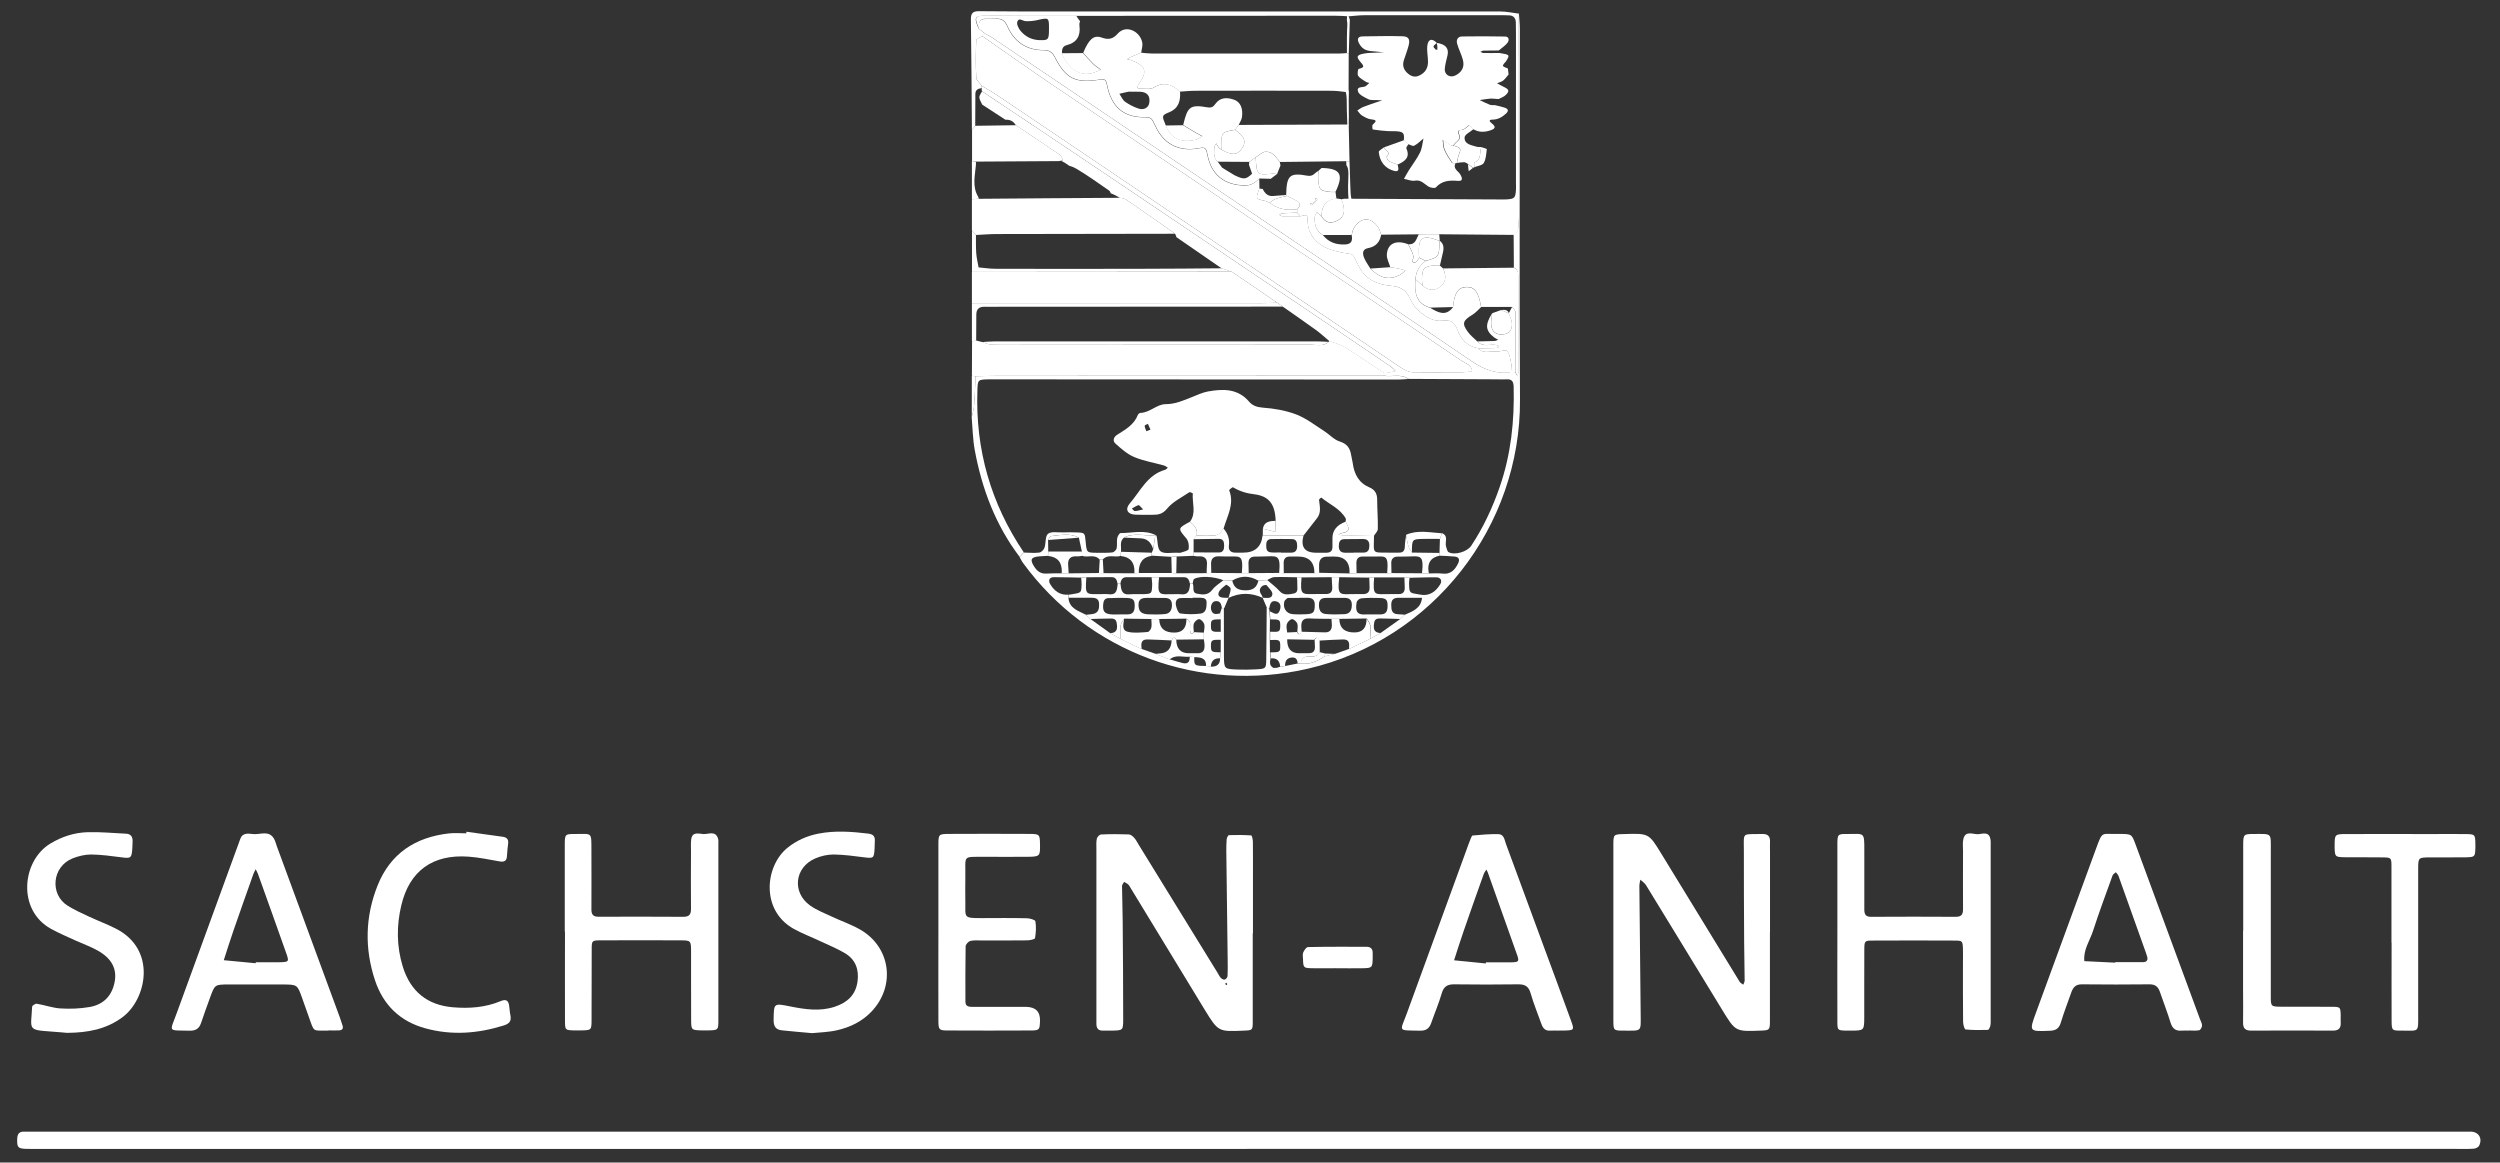 <?xml version="1.0" encoding="UTF-8"?>
<svg id="uuid-2d36fc6b-7631-45d6-8ce3-60e8e42597b6" data-name="Ebene_1" xmlns="http://www.w3.org/2000/svg" viewBox="0 0 346.2 160.99">
  <rect x="0" y="0" width="346.2" height="160.99" fill="#333333" stroke="none"/>
  <g>
    <path d="M172.68,159.1c-55.67,0-111.34,0-167.02,0-.72,0-1.44.02-2.16-.01-1.02-.05-1.15-.24-1.12-1.35.02-.66.23-1.06.97-1.03.56.02,1.12,0,1.68,0,111.9,0,223.81,0,335.71,0,.48,0,.96-.01,1.44,0,1.08.04,1.62.94,1.13,1.94-.1.22-.48.4-.74.42-.8.06-1.6.03-2.4.03-55.83,0-111.66,0-167.5,0Z" style="fill: #fff;"/>
    <path d="M173.48,129.24c0,4.08.01,8.16,0,12.24,0,1.19-.05,1.19-1.2,1.24-3.56.16-3.57.17-5.45-2.89-3.46-5.66-6.9-11.33-10.34-16.99-.08-.14-.16-.29-.28-.39-.16-.13-.37-.22-.55-.32-.1.19-.29.39-.28.58.01,1.6.08,3.2.09,4.8.04,4.56.07,9.12.07,13.67,0,1.52-.04,1.52-1.67,1.54-.4,0-.8,0-1.2,0-.62,0-.83-.36-.84-.91,0-.4,0-.8,0-1.2,0-7.68,0-15.36,0-23.04,0-.48-.04-.97.06-1.43.05-.24.37-.57.59-.58,1.28-.06,2.56-.06,3.83-.01.27.01.57.26.77.49.26.29.44.67.65,1.01,3.61,5.85,7.21,11.7,10.81,17.55.17.27.3.57.51.81.13.14.4.29.55.25.17-.05.38-.31.39-.49.04-.72.03-1.44.02-2.16-.06-5.04-.13-10.07-.19-15.11,0-.56,0-1.12.05-1.68.02-.21.2-.57.32-.57,1.03-.03,2.06-.03,3.08.04.1,0,.22.55.23.85.02,1.6.01,3.2.01,4.8,0,2.64,0,5.28,0,7.92ZM169.95,136.26c-.05-.06-.1-.11-.15-.17-.05.06-.1.11-.16.17l.23.17c.03-.06.05-.11.08-.17Z" style="fill: #fff;"/>
    <path d="M245.1,129.1c0,4.08.01,8.15,0,12.23,0,1.34-.05,1.34-1.31,1.39-3.45.13-3.46.13-5.25-2.79-3.54-5.79-7.06-11.59-10.61-17.37-.18-.29-.52-.49-.78-.74-.05.31-.14.61-.13.92.05,5.91.13,11.83.18,17.74.02,2.47.19,2.24-2.39,2.24-1.34,0-1.38-.04-1.39-1.33-.01-8.15-.01-16.31,0-24.46,0-1.39.04-1.39,1.53-1.43,3.36-.1,3.38-.11,5.09,2.69,3.63,5.92,7.24,11.85,10.87,17.77.1.17.33.27.5.4.07-.19.19-.39.19-.58-.01-1.76-.06-3.52-.07-5.27-.02-4.24-.05-8.47-.04-12.71,0-2.67-.33-2.23,2.54-2.31.87-.02,1.12.39,1.08,1.15-.02.48,0,.96,0,1.44,0,3.68,0,7.35,0,11.03Z" style="fill: #fff;"/>
    <path d="M210.34,1.88c.05.71.13,1.42.13,2.13,0,17.11-.08,34.23.02,51.34.1,17.51-12,33.25-29.41,37.26-14.91,3.43-30.35-2.25-39.41-14.65-.19-.25-.32-.55-.47-.82l.58-.62c.72.01,1.44.09,2.14,0,.27-.03.63-.38.72-.67.22-.64.08-1.61.49-1.93.46-.36,1.36-.17,2.07-.19.64-.02,1.27-.03,1.91,0,1.12.05,1.12.06,1.23,1.26.14,1.54.14,1.55,1.56,1.56.72,0,1.44.03,2.14-.05.22-.02.54-.33.59-.55.1-.46,0-.96.08-1.42.05-.27.31-.71.47-.71,1.62.01,3.28-.5,4.85.28-1.45.17-2.96-.4-4.37.34-.67.54-.35,1.29-.43,1.96,0,.19-.02.39-.03.58-.81.27-1.79-.3-2.49.51-.14,0-.29,0-.43,0-.68-.8-1.64-.24-2.43-.51-.01-.2-.02-.4-.03-.6-.14-.64-.28-1.29-.42-1.93-1.26-.67-2.58-.34-3.87-.21-.15.02-.26.34-.39.53,0,.53.01,1.07.02,1.6,0,.2-.01.4-.02.6-.39.02-.78.04-1.17.07-1.21.1-1.38.44-.77,1.4.4.64.9,1.04,1.71.99.7-.05,1.4-.03,2.11-.03h.98c1.4-.02,2.8-.03,4.19-.05l.64.02c1.41,0,2.83.01,4.24.02.21-.01.42-.03.63-.04h4.55c.21.01.42.03.63.04,1.41,0,2.83-.01,4.24-.02.21,0,.43-.02.64-.03,1.4.01,2.81.02,4.21.03h.95c1.4-.01,2.81-.02,4.21-.03.21,0,.43.02.64.03,1.41,0,2.82,0,4.23,0,.22-.02.45-.03.67-.05,1.4.03,2.8.06,4.2.09.32-.01.65-.02.97-.03h4.24c.2-.01.4-.01.59-.02,1.41.01,2.83.02,4.24.03.32,0,.63.01.95.02.63,0,1.26-.05,1.87.02,1.14.15,1.73-.49,2.18-1.39.28-.56.12-.92-.49-.97-.7-.07-1.4-.08-2.1-.12,0-.13.01-.26.02-.39.02-.65.04-1.29.06-1.94.09-.26.18-.53.28-.79.96.39.37,1.24.57,1.86.09.28.16.68.36.78.87.45,2.58-.06,3.13-.9,1.68-2.54,2.95-5.27,3.94-8.14,1.56-4.5,2.05-9.15,1.93-13.88-.02-.65-.21-1.07-.95-1.02-.48.03-.96.01-1.43,0-4.06-.02-8.13-.04-12.19-.06-1.06-.76-2.28-.24-3.41-.45.02-.13.04-.25.03-.38.16,0,.32,0,.48-.03.37-.07.73-.15,1.1-.23-.22-.22-.41-.47-.67-.64-2.97-2.02-5.94-4.03-8.92-6.04-9.52-6.43-19.04-12.86-28.58-19.28-6.35-4.28-12.72-8.53-19.09-12.79-.04-.14-.05-.29-.02-.44-.03-.11-.05-.22-.05-.34.68.41,1.37.8,2.03,1.24,3.91,2.63,7.82,5.27,11.73,7.9,6.03,4.07,12.05,8.14,18.08,12.21,8.74,5.9,17.5,11.79,26.23,17.7.7.47,1.39.7,2.23.69,1.92-.03,3.84,0,5.76-.02.62,0,1.24-.09,1.86-.14,0-.91-.83-1.06-1.38-1.43-18.94-12.78-37.9-25.55-56.84-38.34-3.24-2.19-6.42-4.46-9.63-6.69.14-.11.28-.22.41-.33.34.2.7.37,1.03.59,9.61,6.48,19.21,12.96,28.81,19.43,12.52,8.44,25.06,16.85,37.54,25.35,1.75,1.19,3.49,1.85,5.58,1.49l.23.02h.23c.1.16.2.34.29.51.05-.12.14-.24.14-.36,0-4.39,0-8.79-.01-13.18,0-.56.04-1.14-.59-1.44,0-1.52-.02-3.04-.03-4.57.98-.59.6-1.57.6-2.39.03-7.18.01-14.37.02-21.55,0-2.23.05-4.47.08-6.7ZM176.28,92.49c.17,0,.33,0,.5,0,.15-.05.3-.1.45-.15.23-.03.45-.06.68-.1.58-.12,1.16-.23,1.74-.35.15,0,.3-.02.45-.02,1.27.21,2.33-.3,3.34-.99.49-.11.98-.22,1.46-.34.63-.22,1.27-.45,1.9-.67.97-.46,1.93-.93,2.9-1.39.49-.27.98-.54,1.47-.81.91-.65,1.81-1.3,2.72-1.94.21-.2.42-.39.63-.59,1.1-.48,2.27-.89,2.4-2.35,0-.13,0-.27,0-.4,1.17.09,1.93-.53,2.51-1.45.31-.49.1-.98-.49-.99-1.26-.02-2.52.04-3.78.06-.24-.02-.47-.03-.71-.05-1.4,0-2.79,0-4.19,0-.23,0-.46.02-.68.03-1.38-.02-2.76-.04-4.14-.06-.35,0-.7,0-1.05,0-1.39.01-2.78.02-4.17.03-.21,0-.43-.01-.64-.02-1.04-.01-2.08-.06-3.12-.02-.34.01-.66.27-.99.41-.41.03-.81.05-1.22.08-1.21-.71-2.42-.73-3.63,0-.41-.02-.81-.05-1.22-.07-1.3-.51-3.22-.62-4.03-.17-.15.09-.15.44-.22.66-.12,0-.25,0-.37,0-.1-.47-.24-.9-.84-.9-1.15,0-2.31,0-3.46,0-.35,0-.69,0-1.04,0-1.15,0-2.31,0-3.46,0-.6,0-.74.43-.84.9-.13,0-.25,0-.38,0-.09-.47-.2-.91-.83-.91-1.17.01-2.34.02-3.5.02-.24.02-.48.04-.72.05-1.27-.02-2.53-.07-3.8-.06-.6,0-.78.46-.47.98.58.95,1.36,1.53,2.52,1.44,0,.14,0,.27,0,.41.09,1.51,1.36,1.82,2.4,2.36.21.19.41.39.62.58.91.65,1.82,1.31,2.73,1.96.49.27.98.54,1.47.81.96.46,1.93.93,2.89,1.39.63.22,1.26.44,1.89.66.66.26,1.33.52,1.99.78.61.17,1.21.37,1.83.52.75.18,1.01-.21.97-.91.21.02.43.03.64.05-.05,1.21-.01,1.25,1.61,1.26.22.03.44.07.66.1q1.33.05,1.3-1.18c.03-.27.05-.55.08-.82,0-.58,0-1.16.01-1.73,0-.37,0-.74,0-1.11v-1.74c-.04-.28-.07-.55-.09-.83.07-.22.14-.45.21-.67.1,0,.21-.03.31-.05,0,2.22,0,4.44.01,6.66.02,1.78.03,1.8,1.87,1.87.87.03,1.75.02,2.62-.03,1.31-.08,1.35-.11,1.37-1.37.04-2.38.04-4.76.06-7.14.1.03.2.04.3.05.06.13.09.26.09.41.02.37.04.74.06,1.11,0,.57-.01,1.14-.02,1.7,0,.38,0,.77,0,1.15,0,.57.01,1.14.02,1.71.03.28.06.55.09.83-.08.48-.22.98.33,1.31Z" style="fill: #fff;"/>
    <path d="M78.21,129.01c0-4-.01-7.99,0-11.99,0-1.5.04-1.53,1.4-1.53,2.43.01,2.28-.36,2.29,2.32,0,2.72.02,5.44,0,8.15,0,.71.27.99.97.99,3.92-.01,7.83-.02,11.75.01.86,0,1.08-.35,1.07-1.14-.03-2.64-.01-5.28,0-7.91,0-.56-.04-1.13.03-1.68.15-1.12,1.08-.76,1.7-.73.7.04,1.67-.52,2.02.64.07.22.04.48.04.71,0,8.15,0,16.31,0,24.46,0,1.34-.05,1.34-1.33,1.38-.32.01-.64,0-.96,0-1.44-.04-1.47-.04-1.48-1.48-.02-3.12,0-6.23-.01-9.35,0-1.61-.02-1.64-1.5-1.64-3.68-.02-7.35-.02-11.03,0-1.19,0-1.23.05-1.23,1.21-.02,3.28,0,6.55-.02,9.83,0,1.4-.04,1.41-1.5,1.43-.32,0-.64.01-.96,0-1.16-.04-1.21-.05-1.22-1.23-.02-4.16,0-8.31,0-12.47Z" style="fill: #fff;"/>
    <path d="M254.44,129c0-4-.01-7.99,0-11.99,0-1.49.03-1.53,1.38-1.52,2.36,0,2.36-.34,2.35,2.3-.01,2.72,0,5.43,0,8.15,0,.65.17,1.03.93,1.02,3.92-.02,7.83-.03,11.75,0,.92,0,1-.49.99-1.21-.02-2.64,0-5.27,0-7.91,0-.56-.08-1.14.05-1.67.29-1.18,1.3-.64,1.99-.65.61-.01,1.53-.46,1.75.66.06.31.04.64.04.96,0,7.99,0,15.98,0,23.97,0,.32.02.65-.05.95-.05.21-.22.56-.34.56-1.03.03-2.07.04-3.09-.06-.15-.02-.33-.67-.34-1.04-.03-2.72-.02-5.43-.02-8.15,0-.64.02-1.28,0-1.92-.04-1.16-.05-1.2-1.22-1.2-3.76-.02-7.51-.02-11.27,0-1.13,0-1.16.05-1.17,1.26-.02,3.12,0,6.23-.01,9.35,0,1.85-.03,1.85-1.83,1.86-.24,0-.48,0-.72,0-1.13-.04-1.17-.05-1.17-1.25-.02-4.16,0-8.31,0-12.47Z" style="fill: #fff;"/>
    <path d="M303.11,142.72c-.32,0-.64-.03-.96,0-.84.08-1.31-.26-1.57-1.1-.44-1.45-1-2.86-1.49-4.3-.24-.69-.65-1.01-1.42-1.01-3.12.03-6.23.04-9.35,0-.93-.02-1.27.48-1.52,1.21-.47,1.35-1,2.69-1.41,4.07-.25.82-.67,1.12-1.53,1.15-2.89.11-2.89.14-1.88-2.61,2.77-7.56,5.55-15.12,8.31-22.69.89-2.45.76-1.89,2.88-1.96.16,0,.32,0,.48,0,1.52.03,1.55.02,2.06,1.4,2.99,8.08,5.96,16.16,8.94,24.24.11.3.29.6.29.9,0,.23-.22.62-.4.65-.46.09-.95.03-1.43.03h0ZM292.92,133.32s0-.05,0-.08c1.27,0,2.54,0,3.82,0,.48,0,.74-.23.61-.72-.1-.38-.24-.75-.38-1.13-1.2-3.36-2.39-6.73-3.6-10.09-.07-.19-.24-.34-.37-.51-.15.15-.39.26-.45.44-.92,2.54-1.86,5.07-2.69,7.63-.45,1.4-1.39,2.67-1.22,4.24l4.27.21Z" style="fill: #fff;"/>
    <path d="M45.48,142.72c-.08,0-.16,0-.24,0-1.95-.03-1.71.26-2.45-1.83-.32-.9-.64-1.8-.96-2.71-.66-1.84-.66-1.84-2.72-1.85-2.48,0-4.96-.01-7.43,0-1.92,0-1.93.02-2.56,1.73-.44,1.2-.87,2.4-1.28,3.61-.27.79-.75,1.08-1.61,1.06-3.07-.07-2.73.25-1.75-2.45,2.75-7.57,5.52-15.14,8.28-22.7.16-.45.34-.89.49-1.35.31-.96,1.13-.8,1.8-.73.97.11,2.13-.56,2.86.59.21.33.29.74.43,1.11,2.92,7.93,5.84,15.86,8.76,23.8.11.3.18.61.3.91.19.48.05.76-.47.78-.48.02-.96,0-1.44,0,0,0,0,.01,0,.02ZM35.41,133.39s0-.09.01-.14c1.12,0,2.24.02,3.36,0,1.21-.03,1.27-.09.88-1.19-1.3-3.69-2.62-7.37-3.94-11.05-.08-.22-.21-.42-.31-.64-.1.21-.23.41-.31.63-.93,2.63-1.87,5.26-2.78,7.9-.47,1.35-.89,2.71-1.33,4.07,1.47.14,2.94.28,4.42.42Z" style="fill: #fff;"/>
    <path d="M215.9,142.72c-.4,0-.8-.03-1.2,0-.67.06-1.02-.29-1.23-.88-.51-1.43-1.09-2.83-1.51-4.29-.27-.96-.78-1.25-1.72-1.24-2.96.04-5.91.04-8.87,0-.94-.01-1.45.31-1.72,1.25-.4,1.38-.97,2.7-1.44,4.06-.26.76-.68,1.13-1.57,1.11-3.19-.07-2.76.19-1.82-2.4,2.75-7.57,5.52-15.13,8.28-22.7.16-.45.32-.9.5-1.34.09-.22.21-.58.34-.59,1.18-.11,2.37-.21,3.55-.19.81.02.85.82,1.07,1.4,1.73,4.71,3.47,9.43,5.21,14.14,1.27,3.44,2.55,6.88,3.8,10.33.46,1.26.41,1.29-.95,1.33-.24,0-.48,0-.72,0ZM205.76,133.4s0-.1.01-.14c1.2,0,2.4.02,3.59,0,.93-.02,1.03-.15.76-.93-1.35-3.83-2.71-7.66-4.08-11.49-.05-.15-.14-.28-.21-.42-.12.2-.28.39-.36.61-.94,2.63-1.87,5.25-2.78,7.89-.47,1.35-.89,2.7-1.33,4.06,1.47.15,2.93.3,4.4.44Z" style="fill: #fff;"/>
    <path d="M191.67,51.65c0,.13,0,.25-.03.38-17.81,0-35.61.01-53.42.02-1.04,0-2.08.03-3.11.05-.17-.02-.35-.03-.52-.05,0-1.6.01-3.2.02-4.79.2-.03.4-.06.59-.1.27.07.53.13.8.2.44.13.88.35,1.33.36,1.52.05,3.04.02,4.56.02,13.2,0,26.39,0,39.59-.02.84,0,1.77.32,2.52-.39l.1-.12c.71.27,1.48.45,2.11.84,1.85,1.15,3.65,2.39,5.47,3.59Z" style="fill: #fff;"/>
    <path d="M129.95,129.15c0-4.07-.01-8.14,0-12.22,0-1.41.05-1.44,1.52-1.45,3.67-.02,7.35-.02,11.02,0,1.48,0,1.51.07,1.53,1.44.03,1.65-.01,1.71-1.74,1.73-2,.02-3.99,0-5.99,0-3.08.02-2.56-.25-2.61,2.73-.02,1.2-.01,2.4,0,3.59.02,2.08-.3,2.18,2.26,2.17,2.08-.01,4.15-.03,6.23.02.43,0,1.17.21,1.21.42.13.76.08,1.56-.05,2.33-.03.16-.68.3-1.05.31-2.08.03-4.15.01-6.23.02-.56,0-1.14-.07-1.67.06-.27.06-.65.48-.66.74-.05,2.55-.03,5.11-.03,7.66,0,.68.47.73.96.73,1.84,0,3.67,0,5.51,0,.64,0,1.28,0,1.92,0q2.01.02,1.94,1.97c-.05,1.24-.07,1.3-1.43,1.3-3.75.02-7.51.02-11.26,0-1.29,0-1.37-.07-1.38-1.34-.02-4.07,0-8.14,0-12.22Z" style="fill: #fff;"/>
    <path d="M64.61,115.18c1.66.23,3.31.47,4.97.69.57.07.86.33.79.93-.06.56-.14,1.11-.16,1.67-.02.76-.37.94-1.07.81-1.41-.25-2.83-.55-4.25-.65-4.94-.36-8.17,1.94-9.31,6.71-.68,2.83-.67,5.71.2,8.53,1.07,3.44,3.4,5.32,6.95,5.62,2.25.19,4.48.03,6.59-.85.69-.29,1.06-.16,1.18.58.07.47.09.96.19,1.43.15.79-.2,1.13-.94,1.36-3.59,1.12-7.19,1.4-10.85.39-3.51-.96-5.83-3.23-6.97-6.65-1.46-4.4-1.36-8.82.36-13.13,1.77-4.43,5.23-6.69,9.89-7.21.79-.09,1.6-.01,2.39-.01,0-.07.01-.15.02-.22Z" style="fill: #fff;"/>
    <path d="M8.64,142.97c-.56-.04-1.12-.09-1.67-.13-3.23-.22-2.67-.32-2.52-3.43,0-.16.45-.45.65-.41,1.1.18,2.18.58,3.28.65,1.34.08,2.71.03,4.03-.2,1.92-.33,3.11-1.56,3.47-3.49.34-1.8-.42-3.23-2.32-4.31-.97-.55-2.03-.92-3.04-1.38-1.16-.53-2.34-1.03-3.45-1.64-4.73-2.6-4.04-9.43-.1-11.81,1.62-.98,3.36-1.53,5.21-1.58,1.75-.05,3.51.13,5.26.21.71.03.96.46.92,1.12-.02.32-.01.64-.04.96-.09,1.29-.2,1.36-1.43,1.2-1.42-.18-2.85-.38-4.27-.4-.85,0-1.75.22-2.55.53-2.9,1.16-3.18,5-.72,6.55.94.59,1.96,1.05,2.97,1.52,1.23.57,2.5,1.05,3.71,1.66,5.73,2.9,4.26,9.74,1,12.22-2.29,1.74-4.91,2.19-7.67,2.22-.24,0-.48-.04-.72-.06Z" style="fill: #fff;"/>
    <path d="M112.46,143.07c-1.64-.15-2.91-.25-4.18-.39-.85-.09-1.16-.54-1.15-1.45.04-2.33-.01-2.32,2.3-1.86,2.05.41,4.1.72,6.15.05,1.72-.57,2.91-1.6,3.17-3.5.23-1.67-.28-3.04-1.72-3.91-1.09-.65-2.28-1.13-3.43-1.67-1.22-.58-2.5-1.06-3.68-1.71-4.59-2.56-4-8.68-.88-11.22,1.27-1.03,2.72-1.66,4.3-1.97,2.3-.45,4.61-.28,6.92,0,.56.07.89.31.89.89,0,.4-.02.8-.04,1.2-.07,1.31-.16,1.35-1.38,1.2-1.42-.18-2.85-.38-4.27-.4-.85,0-1.76.2-2.55.54-2.88,1.23-3.27,4.71-.72,6.53.9.64,1.96,1.05,2.97,1.52,1.3.61,2.67,1.08,3.91,1.78,4.27,2.41,5.01,7.82,1.61,11.39-1.31,1.38-2.97,2.17-4.77,2.58-1.24.28-2.53.3-3.44.4Z" style="fill: #fff;"/>
    <path d="M136.42,4.67c-.14.11-.28.22-.41.33-.28.2-.81.38-.82.59-.07,1.72-.08,3.44,0,5.15.02.39.48.75.74,1.12,0,.11.01.23.05.34-.49.06-.91.2-.91.81,0,1.47-.01,2.94-.02,4.42-.15.19-.31.37-.46.56-.04-5.11-.07-10.23-.14-15.34-.01-.84.31-1.11,1.12-1.1,3.68.04,7.36.04,11.04.04,20.39,0,40.79-.01,61.18,0,.85,0,1.7.2,2.55.3-.03,2.23-.07,4.47-.08,6.7,0,7.18,0,14.37-.02,21.55,0,.82.38,1.79-.6,2.39-3.45-.03-6.9-.06-10.35-.09-.94,0-1.88,0-2.83.01-1.74.02-3.47.03-5.21.05-.1-.3-.15-.63-.32-.89-1.03-1.64-2.49-1.63-3.48.03-.16.26-.19.6-.28.9-1.33,0-2.66,0-3.99,0-.93-.55-1.17-1.44-1.13-2.42,0-.25.19-.5.3-.74.22.21.44.41.66.62.58.91,1.35,1.04,2.25.52.82-.48,1-1.08.73-2.24-.05-.23-.17-.45-.25-.67.16-.03.31-.09.47-.09,7.1.03,14.19.07,21.29.1.4,0,.8.02,1.2-.01,1.04-.08,1.16-.21,1.23-1.34.02-.32,0-.64,0-.96,0-6.94,0-13.88,0-20.82,0-.48,0-.96-.02-1.44-.03-.55-.33-.89-.89-.92-.48-.03-.96-.02-1.44-.02-6.22,0-12.44,0-18.67,0-.71,0-1.43.1-2.14.15-.64-.03-1.27-.09-1.91-.08-14.2,0-28.39.02-42.59.02-1.99,0-3.99-.05-5.98-.02-1.33.02-1.43.32-.76,1.78.29.24.58.47.88.71Z" style="fill: #fff;"/>
    <path d="M134.59,41.98c0-1.44,0-2.87,0-4.31,12-.01,24.01-.02,36.01-.03,2.09,1.43,4.19,2.86,6.28,4.29-.8.02-1.59.05-2.39.05-13.3,0-26.61,0-39.91,0Z" style="fill: #fff;"/>
    <path d="M331.17,130.54c0-3.52.01-7.03,0-10.55,0-1.2-.04-1.24-1.18-1.26-1.76-.03-3.52,0-5.28-.02-1.34-.02-1.37-.07-1.41-1.32,0-.08,0-.16,0-.24,0-1.59.02-1.65,1.56-1.65,3.92-.02,7.83,0,11.75,0,1.6,0,3.2-.02,4.8,0,1.34.02,1.35.05,1.38,1.34,0,.16,0,.32,0,.48-.03,1.33-.05,1.37-1.32,1.4-1.68.03-3.36,0-5.04.01-1.53.02-1.56.04-1.56,1.6-.01,6.72,0,13.43,0,20.15,0,2.61.16,2.22-2.37,2.24-1.26,0-1.3-.03-1.31-1.37-.02-3.6,0-7.19,0-10.79Z" style="fill: #fff;"/>
    <path d="M310.64,128.91c0-3.92-.01-7.84,0-11.76,0-1.64.03-1.66,1.52-1.66,2.51,0,2.3-.2,2.3,2.34,0,6.72,0,13.44,0,20.16,0,1.39.03,1.41,1.47,1.42,2.32.02,4.64-.01,6.96.01,1.21.01,1.21.04,1.25,1.17,0,.32-.02.64,0,.96.05.78-.23,1.18-1.08,1.17-3.76-.02-7.52-.02-11.28,0-.8,0-1.17-.26-1.16-1.09.03-1.52,0-3.04,0-4.56,0-2.72,0-5.44,0-8.16Z" style="fill: #fff;"/>
    <path d="M134.59,31.9c0-1.44,0-2.88,0-4.32.32-.02.65-.04.97-.05,6.5-.05,13.01-.11,19.51-.14.36,0,.77.16,1.07.37,2.21,1.52,4.4,3.07,6.6,4.61-8.25.01-16.5.02-24.75.04-.95,0-1.9.09-2.85.13-.19-.21-.37-.42-.56-.64Z" style="fill: #fff;"/>
    <path d="M135.1,52.1c1.04-.02,2.08-.05,3.11-.05,17.81-.01,35.61-.02,53.42-.02,1.13.21,2.35-.31,3.41.45-.48.03-.96.08-1.43.08-18.4,0-36.79-.02-55.19-.03-.48,0-.96,0-1.44,0-1.59.03-1.58.04-1.63,1.56-.28,8.17,1.86,15.64,6.43,22.41l-.58.62c-3.34-4.41-5.23-9.44-6.22-14.82-.27-1.48-.29-3-.42-4.5.12-.58.3-1.16.34-1.75.1-1.31.13-2.63.19-3.95Z" style="fill: #fff;"/>
    <path d="M134.59,17.98c.15-.19.31-.37.46-.56,1.88-.03,3.76-.05,5.64-.08,2.04,1.36,4.08,2.72,6.1,4.11.21.14.28.48.42.73-.22.05-.43.13-.65.13-3.8.03-7.6.05-11.39.07-.19-.03-.38-.05-.56-.08,0-1.44,0-2.88,0-4.32Z" style="fill: #fff;"/>
    <path d="M184.97,134.08c-1.11,0-2.22.02-3.33,0-1.12-.03-1.16-.08-1.2-1.24-.01-.32-.08-.67.03-.94.13-.3.43-.75.66-.75,2.69-.06,5.39-.04,8.09-.04.56,0,.88.26.87.86,0,.24,0,.48,0,.71-.03,1.3-.07,1.37-1.32,1.4-1.27.03-2.54,0-3.81,0Z" style="fill: #fff;"/>
    <path d="M134.59,41.98c13.3,0,26.61,0,39.91,0,.8,0,1.59-.04,2.39-.05.25.18.51.35.76.53-13.11,0-26.22.01-39.33.02-.64,0-1.28.02-1.92,0-.79-.03-1.2.29-1.2,1.1,0,1.2-.01,2.4-.02,3.6-.2.03-.4.06-.59.1,0-1.76,0-3.52,0-5.29Z" style="fill: #fff;"/>
    <path d="M134.59,31.9c.19.21.37.42.56.64.01.85-.02,1.7.04,2.54.05.65.21,1.3.32,1.95.79.07,1.57.19,2.36.19,6.77.02,13.55.02,20.32,0,3.66,0,7.33-.04,10.99-.07l1.43.48c-12,.01-24.01.02-36.01.03,0-1.92,0-3.84,0-5.76Z" style="fill: #fff;"/>
    <path d="M134.59,22.3c.19.03.38.05.56.08-.02.11-.02.22.01.32-.12,1.54-.58,3.1.31,4.57.04.08.07.17.09.26-.32.02-.65.04-.97.05,0-1.76,0-3.53,0-5.29Z" style="fill: #fff;"/>
    <path d="M135.1,52.1c-.06,1.32-.09,2.64-.19,3.95-.04.59-.22,1.17-.34,1.75,0-1.92,0-3.83.01-5.75.17.02.35.03.52.05Z" style="fill: #fff;"/>
    <path d="M135.93,11.85c-.26-.37-.73-.74-.74-1.12-.08-1.71-.07-3.43,0-5.15,0-.21.53-.39.82-.59,3.21,2.23,6.39,4.5,9.63,6.69,18.94,12.79,37.9,25.55,56.84,38.34.55.37,1.37.52,1.38,1.43-.62.05-1.24.13-1.86.14-1.92.02-3.84-.02-5.76.02-.84.01-1.53-.22-2.23-.69-8.73-5.91-17.48-11.81-26.23-17.7-6.03-4.07-12.05-8.14-18.08-12.21-3.91-2.64-7.82-5.28-11.73-7.9-.66-.44-1.35-.83-2.03-1.24Z" style="fill: #fff;"/>
    <path d="M136.42,4.67c-.29-.24-.58-.47-.88-.71-.03-.67-.02-1.32.92-1.33.48,0,.96.01,1.44-.01.8-.04,1.22.21,1.59,1.04.94,2.12,2.62,3.33,5.05,3.3.69-.01,1.15.26,1.5.94,1.54,3.03,2.89,3.69,6.3,3.13.65-.11.82.11.93.68.6,3.11,2.3,4.6,5.32,4.54.6-.01.87.15,1.09.61.17.36.35.71.54,1.07,1.16,2.16,3.2,3.09,5.74,2.62.92-.17,1.03-.09,1.23.9.55,2.79,2.33,4.19,5.16,4.25.91.02,1.46-.42,2.03-.95,0,.45.02.91.03,1.36-.55,1.43-.55,1.43.79,1.71.22.05.42.16.62.25,1.13.9,2.43,1.11,3.82.9v.48c-.69.03-1.38.04-2.08.09-.13,0-.26.14-.39.21.13.07.26.19.39.19.85.01,1.7,0,2.54,0,.4-.04,1.02-.49.99.41-.05,1.7.79,2.97,2.15,3.75.99.57,2.2.81,3.34,1,.42.07.72.04.92.45.24.5.5,1,.77,1.49.93,1.71,2.53,2.37,4.33,2.53,1.37.13,2.11.59,2.64,1.73.32.7.8,1.41,1.39,1.88.92.74,1.91,1.41,3.25,1.21.96-.14,1.57.23,1.95,1.29.46,1.27,1.38,2.31,2.89,2.54.68.82,1.62.38,2.44.46.52.06,1.31-.32,1.54-.08.38.4.44,1.13.58,1.74.09.38.07.78.11,1.18-2.09.36-3.82-.3-5.58-1.49-12.48-8.5-25.02-16.91-37.54-25.35-9.6-6.48-19.21-12.96-28.81-19.43-.33-.22-.68-.4-1.03-.59Z" style="fill: #fff;"/>
    <path d="M192.58,50.75c-2.97-2.02-5.94-4.03-8.92-6.04-9.52-6.43-19.04-12.86-28.58-19.28-6.35-4.28-12.72-8.53-19.09-12.79-.13.29-.39.58-.37.85.02.34.26.67.4,1,1.07.7,2.14,1.39,3.21,2.09.64-.04,1.12.21,1.45.77,2.04,1.36,4.08,2.72,6.1,4.11.21.14.28.48.42.73-.09.02-.17.04-.26.07.4.2.77.43,1.12.69.35.1.68.23.97.4,1.57.93,3.06,2,4.56,3.04.11.07.16.22.22.37.45.17.86.38,1.25.64,0,0,0,0,.01,0,.36,0,.77.16,1.07.37,2.21,1.52,4.4,3.07,6.6,4.61.06.16.12.32.18.47,2.09,1.44,4.17,2.88,6.26,4.32.48.16.95.32,1.43.48,2.09,1.43,4.19,2.86,6.28,4.29.25.18.51.35.76.53,1.55,1.09,3.11,2.16,4.64,3.27.63.46,1.2,1,1.8,1.5.71.27,1.48.45,2.11.84,1.85,1.15,3.65,2.39,5.47,3.59.16,0,.32,0,.48-.03.37-.07.73-.15,1.1-.23-.22-.22-.41-.47-.67-.64Z" style="fill: #fff;"/>
    <path d="M169.05,90.35c-.03.27-.05.55-.08.82q-1.23-.09-1.3,1.18c-.22-.03-.44-.07-.66-.1.06-1.18-.78-1.21-1.61-1.26-.21-.02-.43-.03-.64-.05-.93.1-1.95-.36-2.79.39-.66-.26-1.33-.52-1.99-.78.23-.02.46-.05.7-.07q1.52-.12,1.56-1.79c.16-.33.34-.6.65-.11q.02,1.86,1.71,1.88c.4,0,.79-.02,1.19,0,.89.04,1.05-.51,1.01-1.22-.01-.24-.06-.47-.09-.71,0-.31,0-.63,0-.94.03-.39.16-.81.05-1.16-.09-.29-.44-.67-.7-.69-.24-.02-.64.34-.74.62-.12.34-.01.77,0,1.16-.33.39-.46.23-.52-.18-.08-.58.28-1.3-.51-1.67-1.25.02-2.51.03-3.76.05-.36,0-.73,0-1.09,0-1.26-.02-2.51-.03-3.77-.05-.17.32-.45.62-.49.95-.07.61,0,1.24.02,1.87-.49-.27-.98-.54-1.47-.81,1.04-.03,1.03-.72.9-1.46-.11-.64-.65-.56-1.09-.56-.85,0-1.7.04-2.55.06-.21-.19-.41-.39-.62-.58.31-.04.63-.06.94-.11.82-.14.92-.72.89-1.42-.03-.79-.57-.83-1.15-.84-1.03,0-2.06,0-3.08,0,0-.14,0-.27,0-.41.16-.02.31-.04.47-.07,1.3-.2,1.3-.2,1.34-1.36.01-.31-.04-.63-.06-.94.24-.02.48-.04.72-.05-.19,2.59-.09,2.33,2.13,2.33.31,0,.63-.03.94.01,1.19.18,1.17-.69,1.27-1.45.13,0,.25,0,.38,0,.1.78.13,1.59,1.29,1.47.62-.06,1.25,0,1.87-.02,1.15-.05,1.18-.07,1.23-1.19.02-.39-.05-.78-.08-1.16.35,0,.69,0,1.04,0-.3,2.7.05,2.35,2.08,2.35.31,0,.63-.03.93.01,1.16.14,1.2-.68,1.29-1.46.12,0,.25,0,.37,0,.2.46-.16,1.24.57,1.38.74.14,1.52.27,2.12-.53.4-.53,1.03-.9,1.55-1.34.41.02.81.05,1.22.07.23.95.74,1.33,1.81,1.34,1.09.01,1.57-.4,1.82-1.34.41-.03.81-.05,1.22-.08.57.5,1.19.95,1.69,1.51.59.66,1.29.47,1.94.36.76-.13.49-.84.53-1.34.02-.31-.03-.62-.05-.93.21,0,.43.01.64.02-.23,2.64.03,2.31,2.24,2.31.4,0,.8,0,1.19,0,.59-.01.84-.34.82-.91-.02-.48-.05-.95-.08-1.43.35,0,.7,0,1.05,0-.31,2.75.1,2.34,2.14,2.35.4,0,.79,0,1.19,0,.57-.01.88-.29.87-.87,0-.47-.03-.95-.05-1.42.23,0,.46-.02.68-.03-.22,2.73.07,2.3,2.22,2.32.4,0,.8,0,1.19,0,.6,0,.84-.33.83-.89-.01-.48-.03-.95-.05-1.43.24.02.47.03.71.05-.02.31-.08.63-.06.94.04,1.17.05,1.17,1.35,1.37.16.02.31.04.47.07,0,.13,0,.27,0,.4-1.1,0-2.2,0-3.3,0-.68,0-1,.29-.99.99,0,.69.07,1.27.95,1.29.31,0,.63.05.94.07-.21.2-.42.39-.63.59-.85-.02-1.69-.07-2.54-.07-.44,0-.98-.08-1.08.56-.12.73-.14,1.43.91,1.45-.49.27-.98.54-1.47.81.02-.62.09-1.25.03-1.87-.04-.33-.32-.63-.49-.95-1.25.02-2.51.03-3.76.05-.36,0-.73,0-1.09,0-1.03-.02-2.07,0-3.1-.06-1.04-.06-1.18.55-1.11,1.36.01.16.02.32.04.48-.18.4-.38.49-.61.04.01-.39.12-.82,0-1.16-.1-.28-.5-.64-.74-.62-.26.02-.62.4-.71.69-.11.35.02.77.05,1.16,0,.31,0,.63,0,.94q-.03,1.91,1.62,1.93c.47,0,.95-.01,1.42-.01.61,0,.82-.35.8-.91-.01-.32-.03-.63-.04-.95.31-.51.51-.25.69.11,0,.53.02,1.07.02,1.6-.33.7-.98.62-1.58.62-.64,0-1,.29-1.03.94-.15,0-.3.02-.45.02-.03-.55-.25-.9-.87-.82-.69.09-.88.55-.87,1.17-.23.03-.45.06-.68.1q-.08-1.26-1.28-1.16c-.03-.28-.06-.55-.09-.83,1.3,0,1.39-.05,1.38-.88,0-.84-.11-.9-1.4-.83,0-.38,0-.77,0-1.15,1.29.07,1.39,0,1.4-.83,0-.83-.08-.89-1.38-.88-.02-.37-.04-.74-.06-1.11.47.17,1.02.71,1.35-.07.2-.47.23-1.16-.48-1.32-.75-.18-.86.45-.96.99-.1,0-.2-.02-.3-.05l-.61-1.43c.52-.02,1.26.21,1.35-.48.05-.39-.48-.87-.8-1.26-.07-.08-.45,0-.6.11-.44.35-.42.78-.1,1.23.09.12.12.28.18.42-1.59-.74-3.17-.76-4.76,0,.11-.43.31-.86.3-1.29,0-.19-.58-.57-.62-.54-.4.33-.93.68-1.05,1.12-.16.6.43.69.92.69.16,0,.31,0,.47,0-.2.48-.41.95-.61,1.43-.1.03-.2.04-.31.05-.09-.57-.21-1.14-.98-1-.45.08-.71.83-.45,1.37.27.57.77.38,1.23.3.03.28.06.55.08.83-1.32,0-1.42.06-1.41.88,0,.82.11.89,1.42.85,0,.37,0,.74,0,1.11-1.31-.04-1.42.03-1.42.85,0,.82.09.88,1.41.88ZM160.13,82.79h0c-.4,0-.79,0-1.19,0-.68,0-1.3.07-1.28.98.02.88.34,1.24,1.32,1.3.79.04,1.59.04,2.38-.04.68-.07.99-.64.92-1.42-.05-.61-.43-.79-.96-.81-.4-.01-.79,0-1.19,0ZM184.96,82.79c-.39,0-.79,0-1.18,0-.6,0-1.1.11-1.13.86-.03.7.14,1.31.94,1.38.86.08,1.73.06,2.59.02.79-.04,1.03-.6,1.02-1.31,0-.72-.41-.96-1.06-.95-.39,0-.79,0-1.18,0ZM154.97,85.08h0c.4,0,.79,0,1.19,0,.71,0,.95-.41.97-1.06.03-.89-.16-1.17-1.02-1.21-.87-.04-1.74,0-2.61.02-.48.01-.67.31-.72.76-.12,1.09.15,1.44,1.24,1.5.32.02.63,0,.95,0ZM190.03,85.08h0c.4,0,.79,0,1.19,0,.72-.01.92-.46.93-1.1.02-.89-.16-1.14-1.05-1.17-.87-.03-1.75-.03-2.61.05-.23.02-.58.32-.62.54-.19,1.1-.06,1.78,1.21,1.69.32-.02.63,0,.95,0ZM179.92,82.78s0,.01,0,.02c-.47,0-.95,0-1.42,0-.08,0-.18-.01-.23.03-.16.15-.37.29-.42.48-.22.88.26,1.64,1.1,1.73.62.06,1.26.05,1.89.02,1.06-.05,1.21-.25,1.23-1.26.02-.88-.49-1.05-1.2-1.02-.32.01-.63,0-.95,0ZM165.15,82.79s0,.02,0,.03c-.55,0-1.11-.03-1.66,0-.65.05-.73.58-.64,1.04.08.4.33,1.06.58,1.09.93.13,1.9.14,2.83.02.79-.11.82-.87.83-1.51.02-.69-.52-.66-.99-.69-.32-.01-.63,0-.95,0Z" style="fill: #fff;"/>
    <path d="M209.67,37.08c.64.3.59.88.59,1.44,0,4.39.01,8.79.01,13.18,0,.12-.09.24-.14.36l-.29-.52c.01-2.77.04-5.54.02-8.32,0-.24-.3-.48-.46-.72-1.43,0-2.87,0-4.3,0-.32-2.02-.89-2.8-1.99-2.77-1.18.03-1.7.79-1.9,2.79-1.05.03-2.1.06-3.16.08-2.05-.61-2.17-2.2-2.04-3.94.32.29.65.58.97.87.75.65,1.57.81,2.4.21.94-.68.89-1.61.46-2.57,3.27-.03,6.55-.07,9.82-.1Z" style="fill: #fff;"/>
    <path d="M190.27,74.21c-.01,2.56-.4,2.29,2.22,2.32.4,0,.8-.01,1.19,0,.59.02.85-.24.86-.84.01-.55.12-1.09.18-1.64.1.52.16,1.04.31,1.54.1.33.33.62.5.93,1.28.02,2.55.03,3.83.05,0,.13-.01.26-.02.39q-1.54.3-1.55,1.75c0,.24.05.47.08.71-.32,0-.63-.01-.95-.02.29-2.71-.24-2.36-2.2-2.33-.39,0-.79,0-1.18.01-.56.01-.87.29-.88.87,0,.47.02.95.03,1.42-.2,0-.4,0-.59,0,.22-2.82-.26-2.24-2.25-2.3-.39-.01-.79,0-1.18,0-.58,0-.84.34-.84.9,0,.47.02.95.03,1.42-.32.01-.65.02-.97.03q.09-2.39-2.22-2.35c-.32,0-.64.01-.96.02-.69.01-1.01.41-1.04,1.05-.02.4,0,.8.02,1.19-.22.02-.45.03-.67.05q.02-2.29-2.24-2.31c-.39,0-.79,0-1.18,0-.58,0-.84.33-.84.89,0,.47.01.94.02,1.41-.21,0-.43-.02-.64-.03.25-2.71-.37-2.3-2.24-2.28-.39,0-.78,0-1.17.02-.57.02-.84.33-.84.89,0,.47.02.94.03,1.4h-.95c.23-2.74-.24-2.26-2.21-2.31-.31,0-.62,0-.94-.02-.8-.04-1.14.35-1.11,1.13.02.39.02.78.03,1.17-.21,0-.43.02-.64.03.01-.38,0-.76.04-1.14.08-.89-.34-1.25-1.2-1.19-.22.02-.45-.04-.68-.07,0-.16,0-.32,0-.48,1.17,0,2.35.03,3.52.02.62,0,.74-.44.74-.95,0-.51-.11-.95-.74-.94-1.17,0-2.34.04-3.52.05.14-.17.28-.34.42-.51.7,0,1.41-.09,2.1,0,.87.12,1.24-.43,1.64-.99.59.68.88,1.44.76,2.36-.09.68.26,1.02.95,1,.31,0,.63,0,.94,0q2.52.03,2.77-2.38c1.89,0,3.78,0,5.67,0q-.64,2.39,1.75,2.39c.48,0,.96-.01,1.43,0,.6,0,.85-.3.83-.88-.01-.4,0-.8,0-1.19q.03-1.56,1.82-2.23c.35.64.86,1.32-.4,1.55-.2.04-.39.15-.58.23.2.04.39.11.59.11,1.43.04,2.86.06,4.29.08ZM177.38,76.5s0,.02,0,.03c.48,0,.95,0,1.43,0,.59,0,.82-.34.82-.9,0-.52-.09-.97-.73-.98-.95-.02-1.9-.02-2.85,0-.48,0-.7.3-.7.76,0,.47-.04,1,.61,1.08.47.05.95.01,1.42.01ZM187.44,76.53s0,0,0-.01c.48,0,.96.02,1.44,0,.62-.03.75-.46.75-.99,0-.58-.28-.89-.86-.89-.88,0-1.76,0-2.63.02-.64.02-.74.46-.74.99,0,.58.27.88.85.89.4,0,.8,0,1.2,0Z" style="fill: #fff;"/>
    <path d="M166.71,87.59c0,.31,0,.63,0,.94-1.27.02-2.55.03-3.82.05-.3-.49-.48-.23-.65.11-1.11-.05-2.22-.12-3.33-.14-.99-.02-.88.68-.82,1.34-.96-.46-1.93-.93-2.89-1.39-.02-.62-.09-1.25-.02-1.87.04-.33.32-.63.49-.95-.06.67-.4,1.57.47,1.8.87.23,1.85.1,2.78.04.2-.01.47-.38.52-.63.08-.37,0-.77,0-1.16.36,0,.73,0,1.09,0q.05,1.91,2.15,1.87,1.64-.03,1.62-1.91c.78.37.43,1.08.51,1.67.05.41.19.57.52.18.46.02.93.04,1.39.07Z" style="fill: #fff;"/>
    <path d="M189.25,85.67c.17.32.45.62.49.95.07.61,0,1.24-.03,1.87-.97.46-1.93.93-2.9,1.39.04-.64.16-1.35-.82-1.33-1.1.02-2.2.1-3.3.16-.18-.36-.38-.61-.69-.11-1.27-.02-2.53-.04-3.8-.07,0-.31,0-.63,0-.94.47-.02.93-.04,1.4-.07.23.46.43.36.61-.04,1.07.03,2.15.06,3.22.09.84.03,1.04-.47,1-1.17-.01-.23-.03-.46-.05-.69.36,0,.73,0,1.09,0q.04,1.91,2.15,1.87,1.64-.03,1.62-1.92Z" style="fill: #fff;"/>
    <path d="M209.4,42.5c.16.24.46.48.46.72.02,2.77,0,5.54-.02,8.32h-.23s-.23-.01-.23-.01c-.03-.39-.02-.8-.11-1.18-.14-.6-.2-1.34-.58-1.74-.23-.24-1.02.14-1.54.08-.82-.09-1.76.36-2.44-.46.85-.01,1.71-.01,2.56-.04.12,0,.23-.14.35-.21-.13-.07-.26-.17-.4-.2-.88-.16-1.88.34-2.62-.5.78-.02,1.56-.03,2.34-.06.18,0,.36-.11.54-.17-.19-.11-.4-.19-.58-.33-1.21-.95-1.27-1.74-.27-3.34-.05.54-.17,1.09-.13,1.63.08.94.67,1.38,1.59,1.3.91-.07,1.35-.58,1.27-1.6-.04-.45-.28-.88-.43-1.32.15-.29.31-.59.46-.88Z" style="fill: #fff;"/>
    <path d="M199.41,74.63c-.8,0-1.6-.03-2.4,0-1.48.04-1.48.05-1.49,1.9-.17-.31-.4-.6-.5-.93-.15-.5-.21-1.03-.31-1.54,1.63-.72,3.31-.31,4.97-.21-.09.26-.18.53-.28.79Z" style="fill: #fff;"/>
    <path d="M145.15,76.38c1.56,0,3.11,0,4.67,0,.01.2.02.4.03.6-.23.02-.46.08-.69.06-.88-.06-1.31.31-1.24,1.21.03.39.04.77.07,1.16h-.98c.01-.08.03-.15.03-.23q.04-2-1.9-2.19c0-.2.01-.4.02-.6Z" style="fill: #fff;"/>
    <path d="M155.24,76.41c1.42.04,2.84.08,4.26.13,0,.14,0,.28-.01.43q-1.86.26-1.79,2.4c-.21.01-.42.03-.63.04,0-.08.03-.15.03-.23q.04-1.98-1.88-2.18c0-.19.02-.39.03-.58Z" style="fill: #fff;"/>
    <path d="M182.72,90.3c.26.07.52.13.79.2-.03.13-.05.25-.06.38-1.01.68-2.07,1.19-3.34.99.03-.65.39-.94,1.03-.94.6,0,1.25.08,1.58-.62Z" style="fill: #fff;"/>
    <path d="M159.69,76.06q-.41-1.46-1.73-1.51c-.77-.03-1.53-.07-2.3-.1,1.41-.74,2.92-.17,4.37-.34h-.04c-.1.65-.2,1.3-.3,1.95Z" style="fill: #fff;"/>
    <path d="M149.4,74.46c-1.42.11-2.84.21-4.27.32.13-.18.24-.51.39-.53,1.3-.14,2.62-.47,3.87.21Z" style="fill: #fff;"/>
    <path d="M162.94,77.07c-.02.78-.04,1.55-.05,2.33-.21-.01-.42-.03-.63-.04-.02-.75-.03-1.49-.05-2.24.24-.02.49-.04.73-.05Z" style="fill: #fff;"/>
    <path d="M152.72,77.49c.03.63.07,1.26.1,1.89-.21,0-.43-.01-.64-.02.04-.62.07-1.24.11-1.87.14,0,.29,0,.43,0Z" style="fill: #fff;"/>
    <path d="M183.45,90.88c0-.13.03-.26.06-.38l1.41.05c-.49.11-.98.22-1.46.34Z" style="fill: #fff;"/>
    <path d="M176.28,92.49c.17,0,.33,0,.5,0-.17,0-.33,0-.5,0Z" style="fill: #fff;"/>
    <path d="M135.99,47.37c.55-.03,1.11-.09,1.66-.09,14.97,0,29.93,0,44.9,0,.48,0,.95.04,1.43.06-.75.71-1.68.38-2.52.39-13.2.02-26.39.02-39.59.02-1.52,0-3.04.03-4.56-.02-.45-.01-.89-.23-1.33-.36Z" style="fill: #fff;"/>
    <path d="M186.78,2.26c-.15,0-.09-.08-.24-.09-.03.19.02.34-.03.53.15.72.01,1.05.01,2.5,0,.72,0,1.44,0,2.16.09.07.17.07.26,0,.05-1.54.09-3.08.14-4.62-.05-.16-.09-.32-.14-.48Z" style="fill: #fff;"/>
    <path d="M176.64,23.98c-2.58.35-2.62.32-2.75-2.2-.3.21-.59.43-.89.64-.02.13-.03.27-.04.4l.43,1.24c-.88.81-1.12.83-2.43.21-.57-.35-1.14-.69-1.71-1.04-.21-.28-.42-.57-.63-.85-.62-.56-.48-1.31-.45-2.01,0-.17.16-.34.25-.51.12.19.22.4.36.57.09.12.24.19.37.28-.01-.24-.04-.48-.03-.72.06-1.69.07-1.7,1.93-2.02.16-.23.33-.45.49-.68.16-.36.4-.71.45-1.08.16-1.2-.22-2.09-1.09-2.4-.94-.33-1.91-.37-2.58.56-.3.42-.54.6-1.15.49-2.36-.41-2.73-.09-3.32,2.45.59.36,1.19.73,1.79,1.08.28.16.57.31.85.46-.33.18-.65.45-1.01.52-2.07.41-3.35-.25-4.05-2.02-.55-1.31-.58-1.37.49-1.81,1.34-.56,1.57-1.61,1.49-2.86-1.09-.98-2.22-1.44-3.64-.55-.42.26-1.08.15-1.63.15-.55,0-.89.02-.36-.74,1.21-1.72.86-2.48-1.24-3.24-.15-.05-.31-.06-.47-.09.15-.09.29-.2.45-.27.5-.23,1.01-.44,1.52-.66.05-.46.22-.94.14-1.38-.29-1.56-2.24-2.54-3.39-1.25-.66.74-1.24.91-2.24.55-1.13-.4-1.78.28-2.55,2.12.47.51.93,1.05,1.43,1.54.3.3.68.52,1.02.78-.44.17-.87.42-1.33.51-1.79.34-3.28-.71-4.06-2.8-.02-.52.08-.95.67-1.1,1.4-.36,1.93-1.3,1.75-2.69-.03-.26.01-.45.09-.61-.2-.24-.38-.5-.53-.78-2.24,0-4.49,0-6.73,0-1.99,0-3.99-.05-5.98-.02-1.33.02-1.43.32-.76,1.78-.03-.67-.02-1.32.92-1.33.48,0,.96.01,1.44-.01.8-.04,1.22.21,1.59,1.04.94,2.12,2.62,3.33,5.05,3.3.69-.01,1.15.26,1.5.94,1.54,3.03,2.89,3.69,6.3,3.13.65-.11.82.11.93.68.6,3.11,2.3,4.6,5.32,4.54.6-.01.87.15,1.09.61.17.36.35.71.54,1.07,1.16,2.16,3.2,3.09,5.74,2.62.92-.17,1.03-.09,1.23.9.55,2.79,2.33,4.19,5.16,4.25.91.02,1.46-.42,2.03-.95.52.01,1.04.02,1.56.04.31-.23.61-.47.92-.7-.07-.04-.14-.11-.21-.1ZM145.26,4.16c-.01,1.35-.1,1.42-1.26,1.4-1.1-.02-1.99-.47-2.67-1.28-.27-.33-.56-.9-.46-1.24.2-.68.74-.13,1.16-.11.53.02,1.07-.02,1.58-.14,1.67-.38,1.67-.4,1.65,1.37ZM159.15,14.26c-.1.63-.71,1.02-1.47.78-.66-.22-1.32-.55-1.88-.95-.35-.25-.53-.73-.79-1.1.42-.1.84-.21,1.26-.29.15-.03.32,0,.48,0h0c.4,0,.79-.01,1.19.01.95.06,1.37.6,1.21,1.56Z" style="fill: #fff;"/>
    <path d="M204.6,47.28c.75.84,1.75.35,2.62.5.14.02.26.13.4.2-.12.07-.23.21-.35.21-.85.03-1.71.03-2.56.04-1.51-.23-2.42-1.27-2.89-2.54-.39-1.06-1-1.43-1.95-1.29-1.34.2-2.33-.48-3.25-1.21-.59-.48-1.07-1.18-1.39-1.88-.53-1.15-1.26-1.61-2.64-1.73-1.8-.16-3.4-.82-4.33-2.53-.27-.49-.52-.99-.77-1.49-.2-.41-.5-.38-.92-.45-1.14-.19-2.36-.44-3.34-1-1.35-.78-2.2-2.05-2.15-3.75.02-.9-.59-.45-.99-.41-.15-.16-.31-.33-.46-.49v-.48q.79-.77-.14-1.21c-.43-.2-.84-.42-1.27-.63l-.11-.12c.06-2.7.44-3.15,2.93-2.69.87.16,1.03-.46,1.54-.66-.01.4-.06.8-.03,1.19.1,1.43.23,1.56,1.68,1.73.23.03.48,0,.71,0,.04.3.09.61.13.91q-2.01.26-2.05,2.27c0,.08,0,.16,0,.24-.22-.21-.44-.41-.66-.62-.1.25-.29.49-.3.74-.03.99.2,1.87,1.13,2.42.8,1.01,1.86,1.37,3.12,1.3.9-.05,1-.58.87-1.3.09-.3.13-.64.28-.9.98-1.66,2.44-1.68,3.48-.03.16.26.21.59.32.89-.17,1.04-.78,1.66-1.81,1.85-.79.15-.77.73-.59,1.24.21.57.6,1.07.91,1.6,1.2,1.22,2.54,1.75,4.16.83.26-.14.46-.38.7-.57-.32-.09-.63-.19-.95-.26-.38-.08-.77-.13-1.15-.19-.17-.58-.5-1.16-.48-1.73.07-1.56,1.28-2.11,2.96-1.45.17.35.36.7.52,1.06.09.21.15.44.21.67.07.28-.56.77.19.81.19.01.41-.43.61-.66.3.14.6.28.9.43-.89.62-1.36,1.47-1.43,2.55-.13,1.73-.01,3.33,2.04,3.94,1.07.63,2.14,1.25,3.16-.08.2-2.01.72-2.76,1.9-2.79,1.1-.03,1.67.76,1.99,2.77-.39.35-.74.78-1.19,1.05-1.35.82-1.5,1.22-.61,2.42.36.49.86.87,1.3,1.3ZM182.06,28.06c.12-.16.25-.31.37-.47-.08-.05-.17-.1-.25-.15-.04.2-.08.41-.13.61-.2.04-.41.09-.61.13.05.08.11.17.16.25.15-.13.3-.25.46-.38Z" style="fill: #fff;"/>
    <path d="M186.88,22.32h-.46c.02.2.03.39.03.58.44.44.23,1.96.23,2.86,0,1.05.01,1.04.08,2.04.16,0,.31-.04.47-.07-.22-.41-.21-1.32-.24-2.07-.04-1.11-.07-2.22-.11-3.33Z" style="fill: #fff;"/>
    <path d="M185.08,27.48l.67.1c.08.22.2.44.25.67.27,1.16.09,1.77-.73,2.24-.9.53-1.67.39-2.25-.52,0-.08,0-.16,0-.24q.05-2,2.05-2.27Z" style="fill: #fff;"/>
    <path d="M195.01,33.82c1.02.11,1.12-.76,1.46-1.38.94,0,1.88,0,2.83-.01.03.3.05.59.08.89l-.05.03c-2.35-.91-2.94-.52-2.84,1.89,0,.15.04.3.06.45-.21.23-.42.68-.61.66-.75-.04-.12-.53-.19-.81-.06-.22-.12-.45-.21-.67-.16-.36-.34-.71-.52-1.06Z" style="fill: #fff;"/>
    <path d="M180.54,74.15c-1.89,0-3.78,0-5.67,0,0-.32,0-.63.01-.95.57.15,1.14.29,1.71.44.02-.51.04-1.02.06-1.53-.07-2.31-.93-3.43-3.01-3.67-1.05-.12-1.99-.42-2.89-.96-.07-.04-.56.35-.53.42.75,1.91-.27,3.55-.77,5.27-.4.56-.77,1.11-1.64.99-.69-.09-1.4-.01-2.1,0,.2-.88-.33-1.41-.92-1.91.91-1.22.27-2.6.39-3.91,0-.05-.4-.23-.49-.17-1.05.72-2.28,1.3-3.06,2.26-.63.77-1.24.86-2.04.86-.8,0-1.6.02-2.4-.02-1.06-.05-1.43-.75-.74-1.55,1.48-1.72,2.45-3.99,4.92-4.67.13-.04.23-.19.35-.29-.18-.1-.34-.25-.54-.3-1.38-.39-2.81-.62-4.12-1.17-.97-.41-1.82-1.17-2.62-1.89-.35-.32-.27-.86.26-1.19,1.14-.72,2.34-1.38,2.87-2.75.05-.13.24-.28.36-.28,1.3-.04,2.28-1.21,3.48-1.21,1.35,0,2.45-.51,3.62-.97.74-.29,1.48-.65,2.25-.79,2.09-.37,4.13-.43,5.71,1.43.45.52,1.06.75,1.87.81,1.57.11,3.19.39,4.66.95,1.38.53,2.6,1.5,3.86,2.3.73.47,1.36,1.2,2.15,1.44,1.02.32,1.41.92,1.57,1.84.07.39.17.78.23,1.17.2,1.52.84,2.73,2.32,3.35.75.32,1.06.87,1.06,1.68,0,1.36.12,2.71.09,4.07,0,.33-.36.65-.56.98-1.43-.03-2.86-.05-4.29-.08-.2,0-.4-.07-.59-.11.19-.08.38-.19.58-.23,1.27-.23.75-.91.4-1.55,0-.16.08-.35.01-.47-.77-1.37-2.24-1.94-3.38-2.89-.01,0-.32.22-.31.32.09.87.34,1.74-.27,2.53-.62.81-1.26,1.61-1.88,2.41ZM158.31,70.55c-.36-.35-.55-.63-.65-.6-.32.1-.62.31-.92.47.14.12.28.35.42.35.31,0,.62-.11,1.15-.23ZM158.75,59.72c.29-.11.43-.17.57-.22-.12-.27-.24-.54-.36-.81-.16.09-.45.19-.45.28.02.25.15.5.24.75Z" style="fill: #fff;"/>
    <path d="M164.79,72.25c.59.5,1.11,1.03.92,1.91-.14.17-.28.34-.42.51,0,.61,0,1.22,0,1.82-.01.16-.02.32,0,.48-.78.03-1.56.06-2.34.09-.24.02-.49.04-.73.05-.91-.05-1.81-.11-2.72-.16,0-.14.01-.28.01-.43.06-.16.13-.32.19-.48.1-.65.2-1.31.3-1.96.06.05.16.1.17.16.17.73.09,1.77.55,2.11.53.39,1.51.16,2.3.19.16,0,.33.04.47,0,.4-.14,1.07-.27,1.11-.51.09-.46-.02-1.12-.32-1.47-1.18-1.41-1.22-1.37.51-2.32Z" style="fill: #fff;"/>
    <path d="M178.23,27.13c.42.21.84.43,1.27.63q.92.44.13,1.21c-1.39.21-2.69,0-3.82-.9.3-.19.58-.43.9-.55.49-.18,1.01-.26,1.52-.39Z" style="fill: #fff;"/>
    <path d="M178.23,27.13c-.51.13-1.03.21-1.52.39-.33.12-.6.36-.9.55-.21-.09-.41-.2-.62-.25-1.34-.28-1.34-.28-.79-1.71.15.02.31.05.46.06.29.59.69,1.03,1.42.97.61-.04,1.23-.09,1.84-.14,0,0,.11.12.11.12Z" style="fill: #fff;"/>
    <path d="M179.63,29.45c.15.16.31.33.46.49-.85,0-1.7.02-2.54,0-.13,0-.26-.13-.39-.19.13-.07.25-.2.39-.21.69-.05,1.39-.06,2.08-.09Z" style="fill: #fff;"/>
    <path d="M199.38,36.76c.16.14.31.29.47.43.43.96.48,1.89-.46,2.57-.82.6-1.65.44-2.4-.21-.03-.31-.09-.63-.08-.94.06-1.5.25-1.7,1.77-1.87.23-.03.47.01.7.02Z" style="fill: #fff;"/>
    <path d="M199.38,36.76c-.23,0-.47-.05-.7-.02-1.52.17-1.71.37-1.77,1.87-.01.31.05.62.08.94-.32-.29-.65-.58-.97-.87.06-1.08.53-1.94,1.43-2.55,1.83-.51,1.88-.59,1.88-2.77l.05-.03c.77.61.5,1.37.32,2.13-.1.44-.2.87-.3,1.31Z" style="fill: #fff;"/>
    <path d="M206.64,43.37c.41-.15.82-.29,1.23-.44.37.16.73.32,1.1.48l-.03-.03c.15.44.4.87.43,1.32.08,1.02-.37,1.53-1.27,1.6-.92.07-1.51-.37-1.59-1.3-.05-.54.08-1.09.13-1.63Z" style="fill: #fff;"/>
    <path d="M158.02,7.3c.48.04.95.11,1.43.11,8.7,0,17.41,0,26.11,0,.32,0,.64-.04.95-.06.09.07.17.07.26,0,0,1.81-.01,3.63-.02,5.44-.78-.08-1.57-.22-2.35-.22-6.29-.02-12.58-.01-18.87,0-.71,0-1.43.08-2.14.12-1.09-.98-2.22-1.44-3.64-.56-.42.26-1.08.15-1.63.15-.55,0-.89.02-.36-.74,1.21-1.72.86-2.48-1.24-3.24-.15-.05-.31-.06-.47-.09.15-.09.29-.2.45-.27.5-.23,1.01-.44,1.52-.66Z" style="fill: #fff;"/>
    <path d="M171.53,17.3c5.08-.02,10.16-.04,15.24-.06.04,1.69.08,3.38.11,5.08-3.22.04-6.44.08-9.65.11-.53-.68-1.02-1.5-2-1.42-.46.04-.89.5-1.34.77-.3.21-.59.43-.89.64-1.46-.01-2.92-.02-4.39-.03-.62-.56-.48-1.31-.45-2.01,0-.17.16-.34.25-.51.12.19.22.4.36.57.09.12.24.19.37.28,1.48.82,2.17.79,2.83-.14.66-.93.41-1.63-.94-2.6.16-.23.33-.45.49-.68Z" style="fill: #fff;"/>
    <path d="M171.03,17.98c1.35.96,1.61,1.67.94,2.6-.66.93-1.36.96-2.83.14-.01-.24-.04-.48-.03-.72.06-1.69.07-1.7,1.93-2.02Z" style="fill: #fff;"/>
    <path d="M147.03,7.37c.98,0,1.96-.02,2.94-.02.47.51.93,1.05,1.43,1.54.3.3.68.52,1.02.78-.44.17-.87.42-1.33.51-1.79.34-3.28-.71-4.06-2.8Z" style="fill: #fff;"/>
    <path d="M177.32,22.92c-.16.39-.31.78-.47,1.17-.07-.04-.14-.11-.21-.1-2.58.35-2.62.32-2.75-2.2.45-.27.88-.73,1.34-.77.97-.08,1.47.74,2,1.42.03.16.06.32.09.48Z" style="fill: #fff;"/>
    <path d="M161.41,17.38c.81-.01,1.61-.03,2.42-.04.59.36,1.19.73,1.79,1.08.28.16.57.31.85.46-.33.18-.65.45-1.01.52-2.07.41-3.35-.25-4.05-2.02Z" style="fill: #fff;"/>
    <path d="M182.57,23.66c.15-.13.3-.26.45-.4,2.61.06,3.09.88,1.92,3.31-.24,0-.48.03-.71,0-1.45-.17-1.59-.3-1.68-1.73-.03-.39.02-.79.03-1.19Z" style="fill: #fff;"/>
    <path d="M199.32,33.35c0,2.18-.05,2.25-1.88,2.77-.3-.14-.6-.28-.9-.43-.02-.15-.06-.3-.06-.45-.1-2.41.49-2.8,2.84-1.89Z" style="fill: #fff;"/>
    <path d="M189.77,37.19c.92-.06,1.84-.12,2.76-.19.38.06.77.11,1.15.19.32.07.63.17.95.26-.23.19-.44.42-.7.57-1.62.91-2.96.39-4.16-.83Z" style="fill: #fff;"/>
    <path d="M182.05,28.06c.04-.2.08-.41.13-.61.08.05.17.1.25.15-.12.16-.25.31-.37.47h0Z" style="fill: #fff;"/>
    <path d="M182.06,28.06c-.15.13-.3.25-.46.38-.05-.08-.11-.17-.16-.25.2-.04.41-.09.61-.13,0,0,0,0,0,0Z" style="fill: #fff;"/>
    <path d="M189.64,7.04c-.69-.08-1.15-.47-1.46-1.08-.28-.56-.13-.91.52-.92,1.83-.03,3.67-.07,5.5-.02.86.02,1.09.42.87,1.27-.18.69-.44,1.36-.66,2.04-.26.78,0,1.41.61,1.9.46.37.96.51,1.55.22.81-.39,1.18-1.03,1.18-1.89,0-.78-.2-1.58-.08-2.33.14-.87.7-.92,1.3-.28-.16.15-.39.29-.46.47-.04.11.19.32.32.46.03.03.21,0,.21,0,.01-.17.02-.34,0-.52-.01-.14-.06-.28-.09-.42q1.84.26,1.5,1.73c-.14.62-.33,1.24-.38,1.87-.06.82.74,1.28,1.47.91.9-.45,1.3-1.18,1.04-2.16-.2-.76-.59-1.48-.8-2.24-.14-.51.07-.99.68-1,1.99-.03,3.98-.03,5.97.01.58.01.57.55.33.86-.32.42-.8.72-1.21,1.07-.71,0-1.41,0-2.12.02-.14,0-.28.11-.43.17.14.06.29.16.43.16.7.02,1.41,0,2.11,0,.08,0,.15,0,.23.02,1.31.22,1.33.25.79,1.12-.08.13-.21.22-.3.34-.23.35-.23.35.55.67.03.27.07.55.1.82-.25.29-.46.61-.76.85-.23.18-.56.25-.84.37.32.17.62.36.95.51.72.34.81.58.25,1.12-.26.26-.65.38-.99.56-.39-.02-.77-.08-1.16-.06-.48.03-.96.13-1.45.2.47.22.93.47,1.41.65.2.08.45.03.68.05.46.11.93.2,1.37.35.45.16.62.41.18.82-.54.5-1.12.83-1.89.84-.52,0-.43.23-.09.5.71.56.42.8-.3,1.02-.81.25-1.55.22-2.27-.21-.21-.19-.58-.56-.61-.53-.39.34-.72.72-1.32.65-.04,0-.21.38-.15.47.61.92-.46,1.14-.68,1.71-.14-.03-.3-.02-.41-.09-.36-.23-.7-.49-1.05-.74.06.45.03.94.2,1.34.28.65.67,1.25,1.07,1.84.07.11.4.05.61.06h-.1c-.4.76.34,1.07.64,1.54.39.63.32.97-.3.92-1.15-.1-2.2-.05-3.06.9-.14.16-.76.05-1.04-.12-.59-.38-1.02-.97-1.89-.81-.47.08-.99-.16-1.49-.26.23-.4.44-.81.69-1.2.51-.81,1.11-1.57,1.53-2.43.29-.59.33-1.29.48-1.95-.42.34-.81.75-1.29,1-.19.1-.56-.14-.84-.23-.2-.18-.39-.37-.59-.55.1-.9-.05-1.13-.86-1.21-.44-.05-.89,0-1.34-.03-.7-.05-1.4-.12-2.09-.23-.05,0-.13-.55-.02-.66.45-.43.69-.65-.2-.74-.44-.04-.89-.3-1.29-.54-.26-.16-.43-.46-.64-.69.27-.16.52-.37.8-.48.66-.26,1.33-.48,2-.71.22-.07.44-.13.66-.2-.25-.02-.5-.03-.75-.05-.4-.03-.85.05-1.18-.12-.54-.27-1.29-.61-1.43-1.07-.25-.82.77-.46,1.13-.79.15-.14.29-.27.44-.4-.15-.04-.33-.06-.46-.14-.39-.26-.84-.48-1.09-.83-.15-.22-.04-.94.07-.97.77-.2.81-.32.25-.96-.68-.78-.49-1.01.71-1.2.16-.02.32-.03.48-.05.69-.03,1.37-.06,2.06-.09-.69-.06-1.37-.13-2.06-.19Z" style="fill: #fff;"/>
    <path d="M174.88,73.21c.19-1.01.98-1.05,1.77-1.09-.02.51-.04,1.02-.06,1.53-.57-.15-1.14-.29-1.71-.44Z" style="fill: #fff;"/>
    <path d="M208.97,43.41c-.37-.16-.73-.32-1.1-.48.45-.04.91-.08,1.1.48Z" style="fill: #fff;"/>
    <path d="M201.3,20.18c.22-.57,1.29-.79.68-1.71-.06-.09.11-.47.15-.47.6.07.93-.32,1.32-.65.03-.02.4.35.61.53-.44.38-1.21.73-1.24,1.13-.07.98.91,1.07,1.63,1.3.22.07.46.04.69.06-.28.72.07,1.72-.95,2.13-.08.03-.02.43-.02.66l-.17.08c-.23-.17-.46-.34-.69-.52-.18-.09-.37-.26-.55-.26-.37,0-.74.07-1.11.12h.1c.11-.45.16-.94.35-1.36.41-.88-.31-.86-.78-1.05Z" style="fill: #fff;"/>
    <path d="M194.46,19.4c.2.18.39.37.59.55-.11.2-.36.47-.3.6.58,1.29-.24,1.79-1.19,2.24-.42-.16-.86-.26-1.24-.49-.17-.1-.33-.56-.27-.63.66-.68-.35-.83-.38-1.27.93-.33,1.86-.67,2.79-1Z" style="fill: #fff;"/>
    <path d="M191.66,20.4c.03.44,1.04.59.38,1.27-.07.07.1.53.27.63.38.22.82.33,1.24.49.08.43.32,1.09-.48.88-1.29-.34-2.01-1.31-2.14-2.62-.02-.19.48-.44.75-.66Z" style="fill: #fff;"/>
    <path d="M204.16,23.16c0-.23-.06-.63.02-.66,1.03-.41.68-1.41.95-2.13.27.1.77.22.76.29-.08.65-.1,1.37-.42,1.91-.2.34-.86.4-1.32.59Z" style="fill: #fff;"/>
    <path d="M203.29,22.73c.23.17.46.34.69.52l-.6.46c-.03-.32-.06-.65-.1-.97Z" style="fill: #fff;"/>
    <path d="M201.3,20.18c.47.19,1.18.16.78,1.05-.19.42-.24.91-.35,1.36-.21-.02-.54.05-.61-.06-.4-.59-.79-1.19-1.07-1.84-.17-.4-.14-.89-.2-1.34.35.25.69.51,1.05.74.11.07.27.06.41.09Z" style="fill: #fff;"/>
  </g>
  <path d="M186.64,12.31c-.15,0-.09-.08-.24-.09-.03.19.02.34-.03.53.15.72.13,1.06.14,2.51,0,.72.07,1.45.07,2.16.09.07.1-.02.19-.08.05-1.54-.03-3.01.02-4.55-.05-.16-.09-.32-.14-.48Z" style="fill: #fff;"/>
</svg>